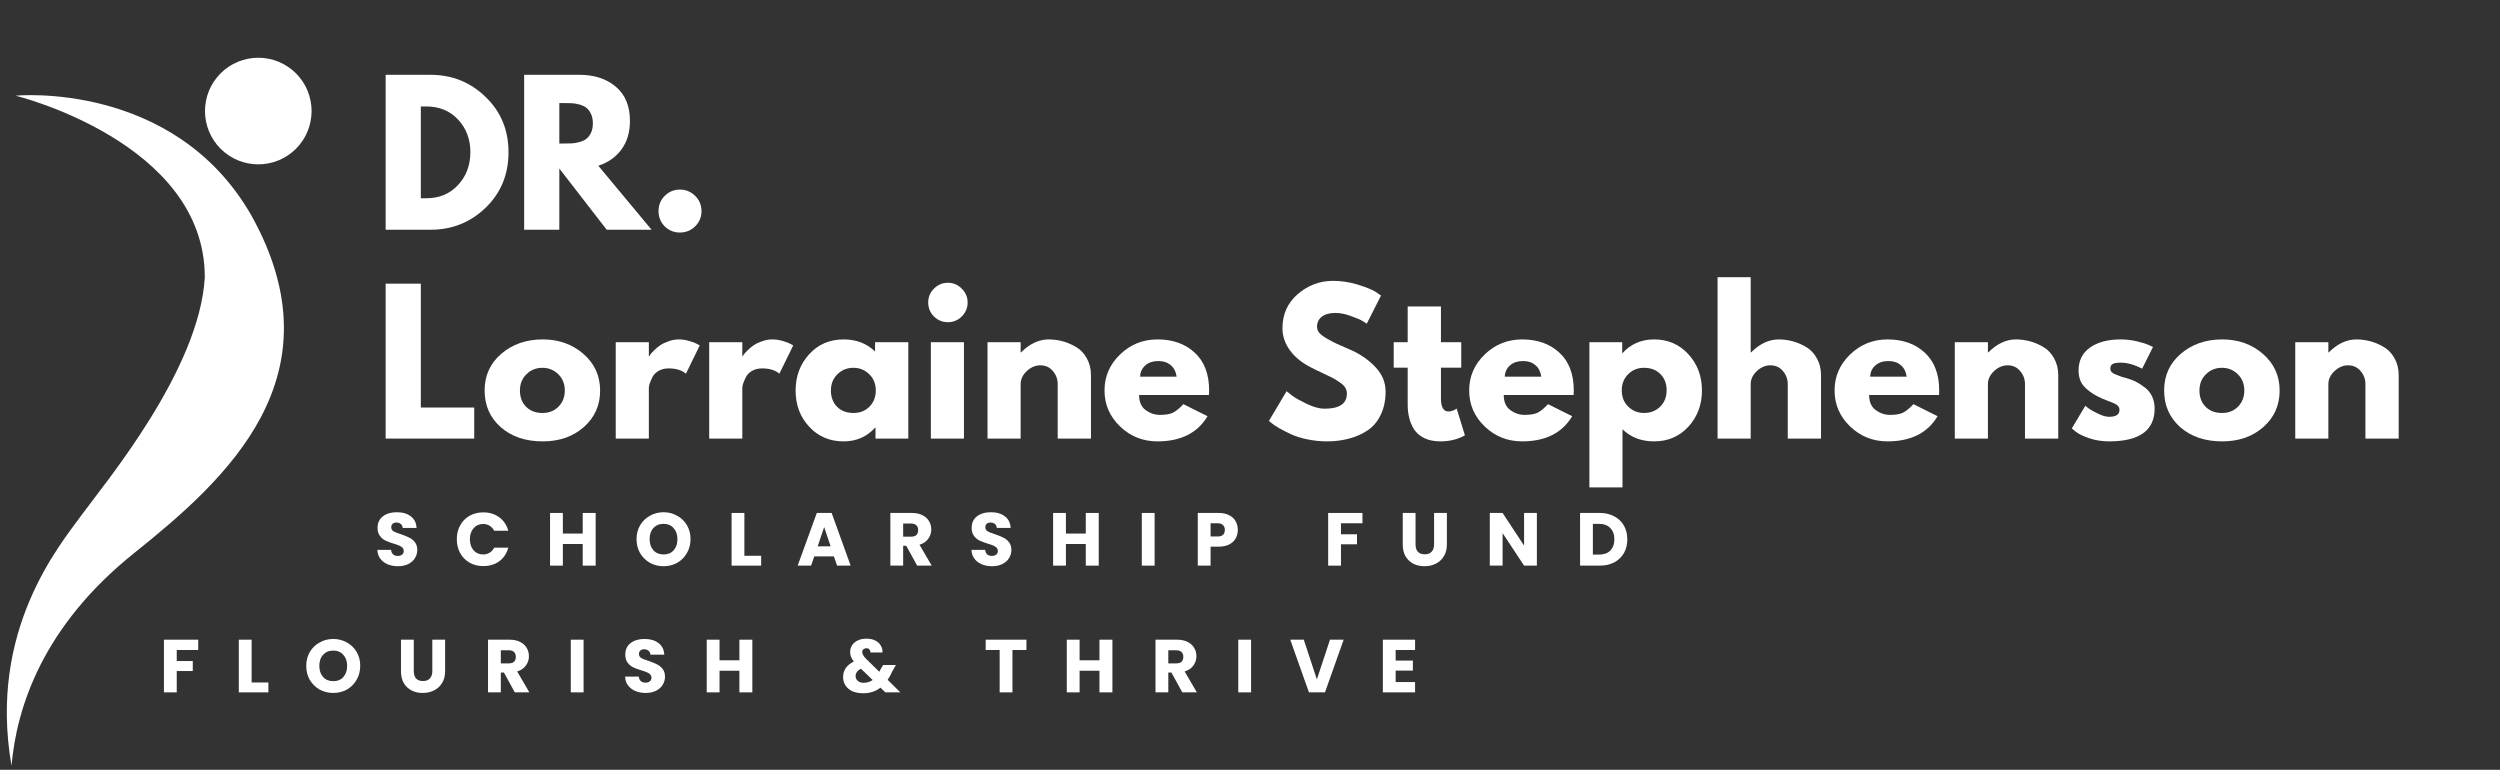 <svg xmlns="http://www.w3.org/2000/svg" xmlns:xlink="http://www.w3.org/1999/xlink" width="354" zoomAndPan="magnify" viewBox="0 0 265.5 81.75" height="109" preserveAspectRatio="xMidYMid meet" version="1.0"><rect x="0" y="0" width="265.5" height="81.75" fill="#333333" stroke="none"/><defs><g/><clipPath id="3fc53ea612"><path d="M 0.641 10 L 31 10 L 31 81.5 L 0.641 81.5 Z M 0.641 10 " clip-rule="nonzero"/></clipPath><clipPath id="75da7093bf"><path d="M 21 6.133 L 33.543 6.133 L 33.543 18 L 21 18 Z M 21 6.133 " clip-rule="nonzero"/></clipPath></defs><g clip-path="url(#3fc53ea612)"><path fill="#ffffff" d="M 1.652 10.16 C 1.652 10.16 21.75 15.082 21.75 29.438 C 21.203 39.285 11.129 51.32 8.719 54.625 C 6.309 57.93 -1.277 66.941 1.223 81.316 C 1.758 75.246 4.438 66.586 14.254 58.73 C 24.07 50.875 36.23 39.961 26.684 22.859 C 18.457 8.52 1.652 10.16 1.652 10.16 Z M 1.652 10.16 " fill-opacity="1" fill-rule="nonzero"/></g><g clip-path="url(#75da7093bf)"><path fill="#ffffff" d="M 33.09 11.793 C 33.09 12.164 33.055 12.531 32.98 12.898 C 32.91 13.262 32.801 13.617 32.66 13.961 C 32.52 14.305 32.344 14.629 32.137 14.938 C 31.93 15.246 31.695 15.535 31.434 15.797 C 31.172 16.059 30.883 16.293 30.574 16.5 C 30.266 16.707 29.941 16.883 29.598 17.023 C 29.254 17.164 28.898 17.273 28.535 17.344 C 28.168 17.418 27.801 17.453 27.43 17.453 C 27.059 17.453 26.691 17.418 26.324 17.344 C 25.961 17.273 25.605 17.164 25.262 17.023 C 24.922 16.883 24.594 16.707 24.285 16.5 C 23.977 16.293 23.691 16.059 23.426 15.797 C 23.164 15.535 22.93 15.246 22.723 14.938 C 22.516 14.629 22.344 14.305 22.199 13.961 C 22.059 13.617 21.949 13.262 21.879 12.898 C 21.805 12.531 21.77 12.164 21.77 11.793 C 21.77 11.422 21.805 11.055 21.879 10.688 C 21.949 10.324 22.059 9.969 22.199 9.625 C 22.344 9.285 22.516 8.957 22.723 8.648 C 22.93 8.34 23.164 8.055 23.426 7.789 C 23.691 7.527 23.977 7.293 24.285 7.086 C 24.594 6.879 24.922 6.707 25.262 6.562 C 25.605 6.422 25.961 6.312 26.324 6.242 C 26.691 6.168 27.059 6.133 27.43 6.133 C 27.801 6.133 28.168 6.168 28.535 6.242 C 28.898 6.312 29.254 6.422 29.598 6.562 C 29.941 6.707 30.266 6.879 30.574 7.086 C 30.883 7.293 31.172 7.527 31.434 7.789 C 31.695 8.055 31.93 8.34 32.137 8.648 C 32.344 8.957 32.52 9.285 32.66 9.625 C 32.801 9.969 32.91 10.324 32.98 10.688 C 33.055 11.055 33.09 11.422 33.09 11.793 Z M 33.09 11.793 " fill-opacity="1" fill-rule="nonzero"/></g><g fill="#ffffff" fill-opacity="1"><g transform="translate(39.753, 24.398)"><g><path d="M 1.203 -16.453 L 5.969 -16.453 C 8.25 -16.453 10.195 -15.672 11.812 -14.109 C 13.438 -12.547 14.25 -10.586 14.25 -8.234 C 14.25 -5.867 13.441 -3.906 11.828 -2.344 C 10.211 -0.781 8.258 0 5.969 0 L 1.203 0 Z M 4.938 -3.344 L 5.516 -3.344 C 6.891 -3.344 8.008 -3.805 8.875 -4.734 C 9.75 -5.66 10.191 -6.82 10.203 -8.219 C 10.203 -9.613 9.766 -10.773 8.891 -11.703 C 8.023 -12.629 6.898 -13.094 5.516 -13.094 L 4.938 -13.094 Z M 4.938 -3.344 "/></g></g></g><g fill="#ffffff" fill-opacity="1"><g transform="translate(54.462, 24.398)"><g><path d="M 1.203 -16.453 L 7.078 -16.453 C 8.66 -16.453 9.945 -16.031 10.938 -15.188 C 11.938 -14.344 12.438 -13.133 12.438 -11.562 C 12.438 -10.352 12.133 -9.336 11.531 -8.516 C 10.926 -7.703 10.109 -7.129 9.078 -6.797 L 14.734 0 L 9.969 0 L 4.938 -6.5 L 4.938 0 L 1.203 0 Z M 4.938 -9.156 L 5.391 -9.156 C 5.734 -9.156 6.023 -9.16 6.266 -9.172 C 6.504 -9.18 6.773 -9.227 7.078 -9.312 C 7.379 -9.395 7.625 -9.508 7.812 -9.656 C 8 -9.801 8.16 -10.008 8.297 -10.281 C 8.43 -10.562 8.5 -10.898 8.5 -11.297 C 8.5 -11.703 8.43 -12.039 8.297 -12.312 C 8.16 -12.594 8 -12.805 7.812 -12.953 C 7.625 -13.098 7.379 -13.211 7.078 -13.297 C 6.773 -13.379 6.504 -13.426 6.266 -13.438 C 6.023 -13.445 5.734 -13.453 5.391 -13.453 L 4.938 -13.453 Z M 4.938 -9.156 "/></g></g></g><g fill="#ffffff" fill-opacity="1"><g transform="translate(68.733, 24.398)"><g><path d="M 3.469 -4.266 C 4.102 -4.266 4.645 -4.039 5.094 -3.594 C 5.539 -3.156 5.766 -2.613 5.766 -1.969 C 5.766 -1.344 5.539 -0.805 5.094 -0.359 C 4.645 0.078 4.102 0.297 3.469 0.297 C 2.844 0.297 2.305 0.078 1.859 -0.359 C 1.422 -0.805 1.203 -1.344 1.203 -1.969 C 1.203 -2.613 1.422 -3.156 1.859 -3.594 C 2.305 -4.039 2.844 -4.266 3.469 -4.266 Z M 3.469 -4.266 "/></g></g></g><g fill="#ffffff" fill-opacity="1"><g transform="translate(39.753, 46.577)"><g><path d="M 4.938 -16.453 L 4.938 -3.297 L 10.609 -3.297 L 10.609 0 L 1.203 0 L 1.203 -16.453 Z M 4.938 -16.453 "/></g></g></g><g fill="#ffffff" fill-opacity="1"><g transform="translate(51.014, 46.577)"><g><path d="M 2.156 -1.219 C 1.02 -2.227 0.453 -3.523 0.453 -5.109 C 0.453 -6.691 1.039 -7.988 2.219 -9 C 3.406 -10.02 4.875 -10.531 6.625 -10.531 C 8.332 -10.531 9.773 -10.016 10.953 -8.984 C 12.129 -7.961 12.719 -6.664 12.719 -5.094 C 12.719 -3.531 12.141 -2.238 10.984 -1.219 C 9.836 -0.207 8.383 0.297 6.625 0.297 C 4.789 0.297 3.301 -0.207 2.156 -1.219 Z M 4.891 -6.828 C 4.43 -6.379 4.203 -5.801 4.203 -5.094 C 4.203 -4.395 4.422 -3.82 4.859 -3.375 C 5.297 -2.938 5.875 -2.719 6.594 -2.719 C 7.289 -2.719 7.859 -2.941 8.297 -3.391 C 8.742 -3.836 8.969 -4.41 8.969 -5.109 C 8.969 -5.805 8.738 -6.379 8.281 -6.828 C 7.82 -7.285 7.258 -7.516 6.594 -7.516 C 5.914 -7.516 5.348 -7.285 4.891 -6.828 Z M 4.891 -6.828 "/></g></g></g><g fill="#ffffff" fill-opacity="1"><g transform="translate(64.189, 46.577)"><g><path d="M 1.203 0 L 1.203 -10.234 L 4.719 -10.234 L 4.719 -8.75 L 4.766 -8.75 C 4.797 -8.801 4.836 -8.867 4.891 -8.953 C 4.953 -9.035 5.082 -9.176 5.281 -9.375 C 5.477 -9.57 5.691 -9.75 5.922 -9.906 C 6.148 -10.062 6.441 -10.203 6.797 -10.328 C 7.16 -10.461 7.523 -10.531 7.891 -10.531 C 8.273 -10.531 8.656 -10.473 9.031 -10.359 C 9.406 -10.254 9.676 -10.148 9.844 -10.047 L 10.125 -9.891 L 8.656 -6.891 C 8.219 -7.266 7.602 -7.453 6.812 -7.453 C 6.395 -7.453 6.031 -7.359 5.719 -7.172 C 5.414 -6.984 5.203 -6.754 5.078 -6.484 C 4.953 -6.223 4.859 -6 4.797 -5.812 C 4.742 -5.633 4.719 -5.492 4.719 -5.391 L 4.719 0 Z M 1.203 0 "/></g></g></g><g fill="#ffffff" fill-opacity="1"><g transform="translate(74.114, 46.577)"><g><path d="M 1.203 0 L 1.203 -10.234 L 4.719 -10.234 L 4.719 -8.75 L 4.766 -8.75 C 4.797 -8.801 4.836 -8.867 4.891 -8.953 C 4.953 -9.035 5.082 -9.176 5.281 -9.375 C 5.477 -9.57 5.691 -9.75 5.922 -9.906 C 6.148 -10.062 6.441 -10.203 6.797 -10.328 C 7.16 -10.461 7.523 -10.531 7.891 -10.531 C 8.273 -10.531 8.656 -10.473 9.031 -10.359 C 9.406 -10.254 9.676 -10.148 9.844 -10.047 L 10.125 -9.891 L 8.656 -6.891 C 8.219 -7.266 7.602 -7.453 6.812 -7.453 C 6.395 -7.453 6.031 -7.359 5.719 -7.172 C 5.414 -6.984 5.203 -6.754 5.078 -6.484 C 4.953 -6.223 4.859 -6 4.797 -5.812 C 4.742 -5.633 4.719 -5.492 4.719 -5.391 L 4.719 0 Z M 1.203 0 "/></g></g></g><g fill="#ffffff" fill-opacity="1"><g transform="translate(84.04, 46.577)"><g><path d="M 1.891 -1.266 C 0.93 -2.305 0.453 -3.582 0.453 -5.094 C 0.453 -6.613 0.93 -7.898 1.891 -8.953 C 2.848 -10.004 4.066 -10.531 5.547 -10.531 C 6.898 -10.531 8.016 -10.102 8.891 -9.25 L 8.891 -10.234 L 12.422 -10.234 L 12.422 0 L 8.938 0 L 8.938 -1.156 L 8.891 -1.156 C 8.016 -0.188 6.898 0.297 5.547 0.297 C 4.066 0.297 2.848 -0.223 1.891 -1.266 Z M 4.891 -6.828 C 4.43 -6.379 4.203 -5.801 4.203 -5.094 C 4.203 -4.395 4.422 -3.82 4.859 -3.375 C 5.297 -2.938 5.875 -2.719 6.594 -2.719 C 7.289 -2.719 7.859 -2.941 8.297 -3.391 C 8.742 -3.836 8.969 -4.41 8.969 -5.109 C 8.969 -5.805 8.738 -6.379 8.281 -6.828 C 7.82 -7.285 7.258 -7.516 6.594 -7.516 C 5.914 -7.516 5.348 -7.285 4.891 -6.828 Z M 4.891 -6.828 "/></g></g></g><g fill="#ffffff" fill-opacity="1"><g transform="translate(97.653, 46.577)"><g><path d="M 1.531 -15.922 C 1.945 -16.336 2.441 -16.547 3.016 -16.547 C 3.586 -16.547 4.078 -16.336 4.484 -15.922 C 4.898 -15.516 5.109 -15.023 5.109 -14.453 C 5.109 -13.879 4.898 -13.383 4.484 -12.969 C 4.078 -12.562 3.586 -12.359 3.016 -12.359 C 2.441 -12.359 1.945 -12.562 1.531 -12.969 C 1.125 -13.383 0.922 -13.879 0.922 -14.453 C 0.922 -15.023 1.125 -15.516 1.531 -15.922 Z M 1.203 -10.234 L 1.203 0 L 4.719 0 L 4.719 -10.234 Z M 1.203 -10.234 "/></g></g></g><g fill="#ffffff" fill-opacity="1"><g transform="translate(103.672, 46.577)"><g><path d="M 1.203 0 L 1.203 -10.234 L 4.719 -10.234 L 4.719 -9.156 L 4.766 -9.156 C 5.68 -10.07 6.66 -10.531 7.703 -10.531 C 8.203 -10.531 8.703 -10.461 9.203 -10.328 C 9.703 -10.191 10.18 -9.984 10.641 -9.703 C 11.098 -9.43 11.469 -9.035 11.75 -8.516 C 12.039 -8.004 12.188 -7.41 12.188 -6.734 L 12.188 0 L 8.656 0 L 8.656 -5.781 C 8.656 -6.312 8.484 -6.773 8.141 -7.172 C 7.805 -7.578 7.363 -7.781 6.812 -7.781 C 6.281 -7.781 5.797 -7.57 5.359 -7.156 C 4.93 -6.75 4.719 -6.289 4.719 -5.781 L 4.719 0 Z M 1.203 0 "/></g></g></g><g fill="#ffffff" fill-opacity="1"><g transform="translate(116.847, 46.577)"><g><path d="M 11.547 -4.625 L 4.125 -4.625 C 4.125 -3.906 4.352 -3.375 4.812 -3.031 C 5.281 -2.688 5.789 -2.516 6.344 -2.516 C 6.914 -2.516 7.363 -2.586 7.688 -2.734 C 8.02 -2.891 8.398 -3.195 8.828 -3.656 L 11.391 -2.375 C 10.328 -0.594 8.555 0.297 6.078 0.297 C 4.535 0.297 3.211 -0.227 2.109 -1.281 C 1.004 -2.344 0.453 -3.617 0.453 -5.109 C 0.453 -6.598 1.004 -7.875 2.109 -8.938 C 3.211 -10 4.535 -10.531 6.078 -10.531 C 7.703 -10.531 9.02 -10.062 10.031 -9.125 C 11.051 -8.188 11.562 -6.848 11.562 -5.109 C 11.562 -4.867 11.555 -4.707 11.547 -4.625 Z M 4.234 -6.578 L 8.109 -6.578 C 8.035 -7.109 7.828 -7.516 7.484 -7.797 C 7.148 -8.086 6.719 -8.234 6.188 -8.234 C 5.594 -8.234 5.125 -8.078 4.781 -7.766 C 4.438 -7.461 4.254 -7.066 4.234 -6.578 Z M 4.234 -6.578 "/></g></g></g><g fill="#ffffff" fill-opacity="1"><g transform="translate(128.865, 46.577)"><g/></g></g><g fill="#ffffff" fill-opacity="1"><g transform="translate(134.306, 46.577)"><g><path d="M 7.25 -16.75 C 8.145 -16.75 9.016 -16.617 9.859 -16.359 C 10.711 -16.098 11.348 -15.844 11.766 -15.594 L 12.359 -15.188 L 10.844 -12.203 C 10.727 -12.285 10.562 -12.391 10.344 -12.516 C 10.133 -12.641 9.738 -12.805 9.156 -13.016 C 8.57 -13.234 8.023 -13.344 7.516 -13.344 C 6.891 -13.344 6.406 -13.207 6.062 -12.938 C 5.727 -12.676 5.562 -12.316 5.562 -11.859 C 5.562 -11.641 5.641 -11.43 5.797 -11.234 C 5.961 -11.047 6.238 -10.836 6.625 -10.609 C 7.008 -10.391 7.348 -10.211 7.641 -10.078 C 7.93 -9.953 8.379 -9.754 8.984 -9.484 C 10.055 -9.035 10.969 -8.422 11.719 -7.641 C 12.469 -6.867 12.844 -5.988 12.844 -5 C 12.844 -4.062 12.672 -3.238 12.328 -2.531 C 11.992 -1.82 11.531 -1.27 10.938 -0.875 C 10.344 -0.477 9.688 -0.188 8.969 0 C 8.25 0.195 7.473 0.297 6.641 0.297 C 5.922 0.297 5.211 0.223 4.516 0.078 C 3.828 -0.066 3.25 -0.25 2.781 -0.469 C 2.32 -0.688 1.906 -0.898 1.531 -1.109 C 1.164 -1.328 0.895 -1.508 0.719 -1.656 L 0.453 -1.875 L 2.328 -5.031 C 2.492 -4.895 2.711 -4.723 2.984 -4.516 C 3.266 -4.305 3.758 -4.031 4.469 -3.688 C 5.188 -3.344 5.816 -3.172 6.359 -3.172 C 7.941 -3.172 8.734 -3.707 8.734 -4.781 C 8.734 -5.008 8.676 -5.219 8.562 -5.406 C 8.445 -5.602 8.242 -5.797 7.953 -5.984 C 7.672 -6.18 7.422 -6.336 7.203 -6.453 C 6.984 -6.566 6.625 -6.738 6.125 -6.969 C 5.633 -7.195 5.27 -7.375 5.031 -7.5 C 4.031 -7.988 3.254 -8.602 2.703 -9.344 C 2.16 -10.082 1.891 -10.875 1.891 -11.719 C 1.891 -13.195 2.43 -14.406 3.516 -15.344 C 4.609 -16.281 5.852 -16.75 7.25 -16.75 Z M 7.25 -16.75 "/></g></g></g><g fill="#ffffff" fill-opacity="1"><g transform="translate(147.7, 46.577)"><g><path d="M 1.797 -10.234 L 1.797 -14.031 L 5.328 -14.031 L 5.328 -10.234 L 7.484 -10.234 L 7.484 -7.531 L 5.328 -7.531 L 5.328 -4.281 C 5.328 -3.344 5.594 -2.875 6.125 -2.875 C 6.25 -2.875 6.383 -2.898 6.531 -2.953 C 6.688 -3.004 6.801 -3.055 6.875 -3.109 L 7 -3.188 L 7.875 -0.344 C 7.113 0.082 6.25 0.297 5.281 0.297 C 4.613 0.297 4.039 0.18 3.562 -0.047 C 3.082 -0.285 2.719 -0.598 2.469 -0.984 C 2.227 -1.379 2.055 -1.789 1.953 -2.219 C 1.848 -2.656 1.797 -3.117 1.797 -3.609 L 1.797 -7.531 L 0.312 -7.531 L 0.312 -10.234 Z M 1.797 -10.234 "/></g></g></g><g fill="#ffffff" fill-opacity="1"><g transform="translate(155.573, 46.577)"><g><path d="M 11.547 -4.625 L 4.125 -4.625 C 4.125 -3.906 4.352 -3.375 4.812 -3.031 C 5.281 -2.688 5.789 -2.516 6.344 -2.516 C 6.914 -2.516 7.363 -2.586 7.688 -2.734 C 8.02 -2.891 8.398 -3.195 8.828 -3.656 L 11.391 -2.375 C 10.328 -0.594 8.555 0.297 6.078 0.297 C 4.535 0.297 3.211 -0.227 2.109 -1.281 C 1.004 -2.344 0.453 -3.617 0.453 -5.109 C 0.453 -6.598 1.004 -7.875 2.109 -8.938 C 3.211 -10 4.535 -10.531 6.078 -10.531 C 7.703 -10.531 9.02 -10.062 10.031 -9.125 C 11.051 -8.188 11.562 -6.848 11.562 -5.109 C 11.562 -4.867 11.555 -4.707 11.547 -4.625 Z M 4.234 -6.578 L 8.109 -6.578 C 8.035 -7.109 7.828 -7.516 7.484 -7.797 C 7.148 -8.086 6.719 -8.234 6.188 -8.234 C 5.594 -8.234 5.125 -8.078 4.781 -7.766 C 4.438 -7.461 4.254 -7.066 4.234 -6.578 Z M 4.234 -6.578 "/></g></g></g><g fill="#ffffff" fill-opacity="1"><g transform="translate(167.591, 46.577)"><g><path d="M 11.719 -8.953 C 12.676 -7.91 13.156 -6.629 13.156 -5.109 C 13.156 -3.598 12.676 -2.316 11.719 -1.266 C 10.758 -0.223 9.547 0.297 8.078 0.297 C 6.723 0.297 5.602 -0.129 4.719 -0.984 L 4.719 5.188 L 1.203 5.188 L 1.203 -10.234 L 4.688 -10.234 L 4.688 -9.078 L 4.719 -9.078 C 5.602 -10.047 6.723 -10.531 8.078 -10.531 C 9.547 -10.531 10.758 -10.004 11.719 -8.953 Z M 8.719 -3.391 C 9.176 -3.836 9.406 -4.414 9.406 -5.125 C 9.406 -5.832 9.188 -6.406 8.75 -6.844 C 8.312 -7.289 7.734 -7.516 7.016 -7.516 C 6.328 -7.516 5.758 -7.285 5.312 -6.828 C 4.863 -6.379 4.641 -5.812 4.641 -5.125 C 4.641 -4.414 4.867 -3.836 5.328 -3.391 C 5.785 -2.941 6.348 -2.719 7.016 -2.719 C 7.691 -2.719 8.258 -2.941 8.719 -3.391 Z M 8.719 -3.391 "/></g></g></g><g fill="#ffffff" fill-opacity="1"><g transform="translate(181.204, 46.577)"><g><path d="M 1.203 0 L 1.203 -17.141 L 4.719 -17.141 L 4.719 -9.156 L 4.766 -9.156 C 5.68 -10.07 6.66 -10.531 7.703 -10.531 C 8.203 -10.531 8.703 -10.461 9.203 -10.328 C 9.703 -10.191 10.18 -9.984 10.641 -9.703 C 11.098 -9.43 11.469 -9.035 11.75 -8.516 C 12.039 -8.004 12.188 -7.41 12.188 -6.734 L 12.188 0 L 8.656 0 L 8.656 -5.781 C 8.656 -6.312 8.484 -6.773 8.141 -7.172 C 7.805 -7.578 7.363 -7.781 6.812 -7.781 C 6.281 -7.781 5.797 -7.57 5.359 -7.156 C 4.93 -6.75 4.719 -6.289 4.719 -5.781 L 4.719 0 Z M 1.203 0 "/></g></g></g><g fill="#ffffff" fill-opacity="1"><g transform="translate(194.379, 46.577)"><g><path d="M 11.547 -4.625 L 4.125 -4.625 C 4.125 -3.906 4.352 -3.375 4.812 -3.031 C 5.281 -2.688 5.789 -2.516 6.344 -2.516 C 6.914 -2.516 7.363 -2.586 7.688 -2.734 C 8.02 -2.891 8.398 -3.195 8.828 -3.656 L 11.391 -2.375 C 10.328 -0.594 8.555 0.297 6.078 0.297 C 4.535 0.297 3.211 -0.227 2.109 -1.281 C 1.004 -2.344 0.453 -3.617 0.453 -5.109 C 0.453 -6.598 1.004 -7.875 2.109 -8.938 C 3.211 -10 4.535 -10.531 6.078 -10.531 C 7.703 -10.531 9.02 -10.062 10.031 -9.125 C 11.051 -8.188 11.562 -6.848 11.562 -5.109 C 11.562 -4.867 11.555 -4.707 11.547 -4.625 Z M 4.234 -6.578 L 8.109 -6.578 C 8.035 -7.109 7.828 -7.516 7.484 -7.797 C 7.148 -8.086 6.719 -8.234 6.188 -8.234 C 5.594 -8.234 5.125 -8.078 4.781 -7.766 C 4.438 -7.461 4.254 -7.066 4.234 -6.578 Z M 4.234 -6.578 "/></g></g></g><g fill="#ffffff" fill-opacity="1"><g transform="translate(206.397, 46.577)"><g><path d="M 1.203 0 L 1.203 -10.234 L 4.719 -10.234 L 4.719 -9.156 L 4.766 -9.156 C 5.68 -10.07 6.66 -10.531 7.703 -10.531 C 8.203 -10.531 8.703 -10.461 9.203 -10.328 C 9.703 -10.191 10.18 -9.984 10.641 -9.703 C 11.098 -9.43 11.469 -9.035 11.75 -8.516 C 12.039 -8.004 12.188 -7.41 12.188 -6.734 L 12.188 0 L 8.656 0 L 8.656 -5.781 C 8.656 -6.312 8.484 -6.773 8.141 -7.172 C 7.805 -7.578 7.363 -7.781 6.812 -7.781 C 6.281 -7.781 5.797 -7.57 5.359 -7.156 C 4.93 -6.75 4.719 -6.289 4.719 -5.781 L 4.719 0 Z M 1.203 0 "/></g></g></g><g fill="#ffffff" fill-opacity="1"><g transform="translate(219.572, 46.577)"><g><path d="M 5.641 -10.531 C 6.223 -10.531 6.801 -10.461 7.375 -10.328 C 7.945 -10.191 8.375 -10.055 8.656 -9.922 L 9.078 -9.734 L 7.922 -7.422 C 7.117 -7.848 6.359 -8.062 5.641 -8.062 C 5.242 -8.062 4.961 -8.016 4.797 -7.922 C 4.629 -7.836 4.547 -7.676 4.547 -7.438 C 4.547 -7.383 4.551 -7.332 4.562 -7.281 C 4.57 -7.227 4.598 -7.176 4.641 -7.125 C 4.68 -7.082 4.719 -7.039 4.75 -7 C 4.789 -6.969 4.848 -6.93 4.922 -6.891 C 5.004 -6.859 5.066 -6.832 5.109 -6.812 C 5.16 -6.789 5.238 -6.758 5.344 -6.719 C 5.445 -6.676 5.523 -6.645 5.578 -6.625 C 5.629 -6.602 5.719 -6.57 5.844 -6.531 C 5.977 -6.5 6.078 -6.473 6.141 -6.453 C 6.555 -6.336 6.914 -6.207 7.219 -6.062 C 7.52 -5.914 7.836 -5.711 8.172 -5.453 C 8.516 -5.203 8.781 -4.883 8.969 -4.5 C 9.156 -4.113 9.25 -3.676 9.25 -3.188 C 9.25 -0.863 7.633 0.297 4.406 0.297 C 3.676 0.297 2.977 0.188 2.312 -0.031 C 1.656 -0.258 1.18 -0.488 0.891 -0.719 L 0.453 -1.078 L 1.891 -3.484 C 1.992 -3.391 2.133 -3.281 2.312 -3.156 C 2.488 -3.031 2.801 -2.859 3.25 -2.641 C 3.695 -2.422 4.086 -2.312 4.422 -2.312 C 5.148 -2.312 5.516 -2.555 5.516 -3.047 C 5.516 -3.273 5.422 -3.453 5.234 -3.578 C 5.055 -3.703 4.742 -3.844 4.297 -4 C 3.848 -4.164 3.5 -4.316 3.25 -4.453 C 2.613 -4.773 2.109 -5.145 1.734 -5.562 C 1.359 -5.988 1.172 -6.547 1.172 -7.234 C 1.172 -8.273 1.57 -9.082 2.375 -9.656 C 3.188 -10.238 4.273 -10.531 5.641 -10.531 Z M 5.641 -10.531 "/></g></g></g><g fill="#ffffff" fill-opacity="1"><g transform="translate(229.378, 46.577)"><g><path d="M 2.156 -1.219 C 1.02 -2.227 0.453 -3.523 0.453 -5.109 C 0.453 -6.691 1.039 -7.988 2.219 -9 C 3.406 -10.02 4.875 -10.531 6.625 -10.531 C 8.332 -10.531 9.773 -10.016 10.953 -8.984 C 12.129 -7.961 12.719 -6.664 12.719 -5.094 C 12.719 -3.531 12.141 -2.238 10.984 -1.219 C 9.836 -0.207 8.383 0.297 6.625 0.297 C 4.789 0.297 3.301 -0.207 2.156 -1.219 Z M 4.891 -6.828 C 4.43 -6.379 4.203 -5.801 4.203 -5.094 C 4.203 -4.395 4.422 -3.82 4.859 -3.375 C 5.297 -2.938 5.875 -2.719 6.594 -2.719 C 7.289 -2.719 7.859 -2.941 8.297 -3.391 C 8.742 -3.836 8.969 -4.41 8.969 -5.109 C 8.969 -5.805 8.738 -6.379 8.281 -6.828 C 7.82 -7.285 7.258 -7.516 6.594 -7.516 C 5.914 -7.516 5.348 -7.285 4.891 -6.828 Z M 4.891 -6.828 "/></g></g></g><g fill="#ffffff" fill-opacity="1"><g transform="translate(242.553, 46.577)"><g><path d="M 1.203 0 L 1.203 -10.234 L 4.719 -10.234 L 4.719 -9.156 L 4.766 -9.156 C 5.68 -10.07 6.66 -10.531 7.703 -10.531 C 8.203 -10.531 8.703 -10.461 9.203 -10.328 C 9.703 -10.191 10.18 -9.984 10.641 -9.703 C 11.098 -9.43 11.469 -9.035 11.75 -8.516 C 12.039 -8.004 12.188 -7.41 12.188 -6.734 L 12.188 0 L 8.656 0 L 8.656 -5.781 C 8.656 -6.312 8.484 -6.773 8.141 -7.172 C 7.805 -7.578 7.363 -7.781 6.812 -7.781 C 6.281 -7.781 5.797 -7.57 5.359 -7.156 C 4.93 -6.75 4.719 -6.289 4.719 -5.781 L 4.719 0 Z M 1.203 0 "/></g></g></g><g fill="#ffffff" fill-opacity="1"><g transform="translate(39.753, 60.07)"><g><path d="M 2.516 0.062 C 2.109 0.062 1.742 -0.004 1.422 -0.141 C 1.098 -0.273 0.836 -0.473 0.641 -0.734 C 0.441 -0.992 0.336 -1.305 0.328 -1.672 L 1.781 -1.672 C 1.801 -1.461 1.875 -1.301 2 -1.188 C 2.125 -1.082 2.285 -1.031 2.484 -1.031 C 2.68 -1.031 2.836 -1.078 2.953 -1.172 C 3.066 -1.266 3.125 -1.395 3.125 -1.562 C 3.125 -1.695 3.078 -1.812 2.984 -1.906 C 2.898 -2 2.789 -2.07 2.656 -2.125 C 2.52 -2.188 2.328 -2.254 2.078 -2.328 C 1.711 -2.441 1.414 -2.551 1.188 -2.656 C 0.957 -2.77 0.758 -2.938 0.594 -3.156 C 0.426 -3.375 0.344 -3.66 0.344 -4.016 C 0.344 -4.535 0.531 -4.941 0.906 -5.234 C 1.289 -5.523 1.785 -5.672 2.391 -5.672 C 3.004 -5.672 3.5 -5.523 3.875 -5.234 C 4.258 -4.941 4.461 -4.531 4.484 -4 L 3.016 -4 C 3.004 -4.176 2.938 -4.316 2.812 -4.422 C 2.688 -4.523 2.531 -4.578 2.344 -4.578 C 2.176 -4.578 2.039 -4.531 1.938 -4.438 C 1.844 -4.352 1.797 -4.234 1.797 -4.078 C 1.797 -3.891 1.879 -3.742 2.047 -3.641 C 2.211 -3.547 2.477 -3.441 2.844 -3.328 C 3.207 -3.203 3.5 -3.082 3.719 -2.969 C 3.945 -2.863 4.145 -2.703 4.312 -2.484 C 4.477 -2.273 4.562 -2.004 4.562 -1.672 C 4.562 -1.348 4.477 -1.055 4.312 -0.797 C 4.156 -0.535 3.922 -0.328 3.609 -0.172 C 3.297 -0.016 2.93 0.062 2.516 0.062 Z M 2.516 0.062 "/></g></g></g><g fill="#ffffff" fill-opacity="1"><g transform="translate(48.248, 60.07)"><g><path d="M 0.266 -2.812 C 0.266 -3.363 0.383 -3.852 0.625 -4.281 C 0.863 -4.719 1.195 -5.055 1.625 -5.297 C 2.051 -5.535 2.535 -5.656 3.078 -5.656 C 3.742 -5.656 4.312 -5.477 4.781 -5.125 C 5.25 -4.781 5.566 -4.305 5.734 -3.703 L 4.234 -3.703 C 4.117 -3.93 3.957 -4.109 3.75 -4.234 C 3.551 -4.359 3.32 -4.422 3.062 -4.422 C 2.645 -4.422 2.305 -4.27 2.047 -3.969 C 1.785 -3.676 1.656 -3.289 1.656 -2.812 C 1.656 -2.32 1.785 -1.926 2.047 -1.625 C 2.305 -1.332 2.645 -1.188 3.062 -1.188 C 3.32 -1.188 3.551 -1.25 3.75 -1.375 C 3.957 -1.5 4.117 -1.676 4.234 -1.906 L 5.734 -1.906 C 5.566 -1.301 5.25 -0.82 4.781 -0.469 C 4.312 -0.125 3.742 0.047 3.078 0.047 C 2.535 0.047 2.051 -0.07 1.625 -0.312 C 1.195 -0.562 0.863 -0.898 0.625 -1.328 C 0.383 -1.754 0.266 -2.25 0.266 -2.812 Z M 0.266 -2.812 "/></g></g></g><g fill="#ffffff" fill-opacity="1"><g transform="translate(57.915, 60.07)"><g><path d="M 5.344 -5.594 L 5.344 0 L 3.969 0 L 3.969 -2.297 L 1.859 -2.297 L 1.859 0 L 0.5 0 L 0.5 -5.594 L 1.859 -5.594 L 1.859 -3.406 L 3.969 -3.406 L 3.969 -5.594 Z M 5.344 -5.594 "/></g></g></g><g fill="#ffffff" fill-opacity="1"><g transform="translate(67.335, 60.07)"><g><path d="M 3.141 0.062 C 2.609 0.062 2.125 -0.055 1.688 -0.297 C 1.25 -0.547 0.898 -0.891 0.641 -1.328 C 0.391 -1.766 0.266 -2.258 0.266 -2.812 C 0.266 -3.363 0.391 -3.852 0.641 -4.281 C 0.898 -4.719 1.25 -5.055 1.688 -5.297 C 2.125 -5.547 2.609 -5.672 3.141 -5.672 C 3.66 -5.672 4.141 -5.547 4.578 -5.297 C 5.023 -5.055 5.375 -4.719 5.625 -4.281 C 5.875 -3.852 6 -3.363 6 -2.812 C 6 -2.258 5.867 -1.766 5.609 -1.328 C 5.359 -0.891 5.016 -0.547 4.578 -0.297 C 4.141 -0.055 3.66 0.062 3.141 0.062 Z M 3.141 -1.188 C 3.586 -1.188 3.941 -1.332 4.203 -1.625 C 4.473 -1.926 4.609 -2.32 4.609 -2.812 C 4.609 -3.301 4.473 -3.691 4.203 -3.984 C 3.941 -4.285 3.586 -4.438 3.141 -4.438 C 2.691 -4.438 2.332 -4.289 2.062 -4 C 1.789 -3.707 1.656 -3.312 1.656 -2.812 C 1.656 -2.32 1.789 -1.926 2.062 -1.625 C 2.332 -1.332 2.691 -1.188 3.141 -1.188 Z M 3.141 -1.188 "/></g></g></g><g fill="#ffffff" fill-opacity="1"><g transform="translate(77.194, 60.07)"><g><path d="M 1.859 -1.047 L 3.641 -1.047 L 3.641 0 L 0.5 0 L 0.5 -5.594 L 1.859 -5.594 Z M 1.859 -1.047 "/></g></g></g><g fill="#ffffff" fill-opacity="1"><g transform="translate(84.588, 60.07)"><g><path d="M 3.969 -0.984 L 1.891 -0.984 L 1.547 0 L 0.125 0 L 2.156 -5.594 L 3.734 -5.594 L 5.75 0 L 4.312 0 Z M 3.625 -2.047 L 2.938 -4.094 L 2.25 -2.047 Z M 3.625 -2.047 "/></g></g></g><g fill="#ffffff" fill-opacity="1"><g transform="translate(94.056, 60.07)"><g><path d="M 3.344 0 L 2.188 -2.109 L 1.859 -2.109 L 1.859 0 L 0.5 0 L 0.5 -5.594 L 2.781 -5.594 C 3.219 -5.594 3.594 -5.516 3.906 -5.359 C 4.219 -5.203 4.453 -4.988 4.609 -4.719 C 4.766 -4.457 4.844 -4.16 4.844 -3.828 C 4.844 -3.461 4.734 -3.133 4.516 -2.844 C 4.305 -2.551 4 -2.344 3.594 -2.219 L 4.891 0 Z M 1.859 -3.078 L 2.703 -3.078 C 2.953 -3.078 3.141 -3.133 3.266 -3.25 C 3.391 -3.375 3.453 -3.551 3.453 -3.781 C 3.453 -3.988 3.391 -4.156 3.266 -4.281 C 3.141 -4.406 2.953 -4.469 2.703 -4.469 L 1.859 -4.469 Z M 1.859 -3.078 "/></g></g></g><g fill="#ffffff" fill-opacity="1"><g transform="translate(102.846, 60.07)"><g><path d="M 2.516 0.062 C 2.109 0.062 1.742 -0.004 1.422 -0.141 C 1.098 -0.273 0.836 -0.473 0.641 -0.734 C 0.441 -0.992 0.336 -1.305 0.328 -1.672 L 1.781 -1.672 C 1.801 -1.461 1.875 -1.301 2 -1.188 C 2.125 -1.082 2.285 -1.031 2.484 -1.031 C 2.68 -1.031 2.836 -1.078 2.953 -1.172 C 3.066 -1.266 3.125 -1.395 3.125 -1.562 C 3.125 -1.695 3.078 -1.812 2.984 -1.906 C 2.898 -2 2.789 -2.07 2.656 -2.125 C 2.52 -2.188 2.328 -2.254 2.078 -2.328 C 1.711 -2.441 1.414 -2.551 1.188 -2.656 C 0.957 -2.77 0.758 -2.938 0.594 -3.156 C 0.426 -3.375 0.344 -3.66 0.344 -4.016 C 0.344 -4.535 0.531 -4.941 0.906 -5.234 C 1.289 -5.523 1.785 -5.672 2.391 -5.672 C 3.004 -5.672 3.5 -5.523 3.875 -5.234 C 4.258 -4.941 4.461 -4.531 4.484 -4 L 3.016 -4 C 3.004 -4.176 2.938 -4.316 2.812 -4.422 C 2.688 -4.523 2.531 -4.578 2.344 -4.578 C 2.176 -4.578 2.039 -4.531 1.938 -4.438 C 1.844 -4.352 1.797 -4.234 1.797 -4.078 C 1.797 -3.891 1.879 -3.742 2.047 -3.641 C 2.211 -3.547 2.477 -3.441 2.844 -3.328 C 3.207 -3.203 3.5 -3.082 3.719 -2.969 C 3.945 -2.863 4.145 -2.703 4.312 -2.484 C 4.477 -2.273 4.562 -2.004 4.562 -1.672 C 4.562 -1.348 4.477 -1.055 4.312 -0.797 C 4.156 -0.535 3.922 -0.328 3.609 -0.172 C 3.297 -0.016 2.93 0.062 2.516 0.062 Z M 2.516 0.062 "/></g></g></g><g fill="#ffffff" fill-opacity="1"><g transform="translate(111.341, 60.07)"><g><path d="M 5.344 -5.594 L 5.344 0 L 3.969 0 L 3.969 -2.297 L 1.859 -2.297 L 1.859 0 L 0.5 0 L 0.5 -5.594 L 1.859 -5.594 L 1.859 -3.406 L 3.969 -3.406 L 3.969 -5.594 Z M 5.344 -5.594 "/></g></g></g><g fill="#ffffff" fill-opacity="1"><g transform="translate(120.761, 60.07)"><g><path d="M 1.859 -5.594 L 1.859 0 L 0.5 0 L 0.5 -5.594 Z M 1.859 -5.594 "/></g></g></g><g fill="#ffffff" fill-opacity="1"><g transform="translate(126.704, 60.07)"><g><path d="M 4.75 -3.797 C 4.75 -3.473 4.676 -3.176 4.531 -2.906 C 4.383 -2.633 4.156 -2.414 3.844 -2.25 C 3.539 -2.094 3.16 -2.016 2.703 -2.016 L 1.859 -2.016 L 1.859 0 L 0.5 0 L 0.5 -5.594 L 2.703 -5.594 C 3.148 -5.594 3.523 -5.516 3.828 -5.359 C 4.141 -5.203 4.367 -4.988 4.516 -4.719 C 4.672 -4.445 4.75 -4.141 4.75 -3.797 Z M 2.594 -3.094 C 2.852 -3.094 3.047 -3.148 3.172 -3.266 C 3.305 -3.391 3.375 -3.566 3.375 -3.797 C 3.375 -4.016 3.305 -4.188 3.172 -4.312 C 3.047 -4.438 2.852 -4.5 2.594 -4.5 L 1.859 -4.5 L 1.859 -3.094 Z M 2.594 -3.094 "/></g></g></g><g fill="#ffffff" fill-opacity="1"><g transform="translate(135.271, 60.07)"><g/></g></g><g fill="#ffffff" fill-opacity="1"><g transform="translate(140.551, 60.07)"><g><path d="M 4.141 -5.594 L 4.141 -4.5 L 1.859 -4.5 L 1.859 -3.328 L 3.562 -3.328 L 3.562 -2.266 L 1.859 -2.266 L 1.859 0 L 0.5 0 L 0.5 -5.594 Z M 4.141 -5.594 "/></g></g></g><g fill="#ffffff" fill-opacity="1"><g transform="translate(148.503, 60.07)"><g><path d="M 1.828 -5.594 L 1.828 -2.25 C 1.828 -1.914 1.91 -1.656 2.078 -1.469 C 2.242 -1.289 2.488 -1.203 2.812 -1.203 C 3.125 -1.203 3.363 -1.289 3.531 -1.469 C 3.707 -1.656 3.797 -1.914 3.797 -2.25 L 3.797 -5.594 L 5.156 -5.594 L 5.156 -2.25 C 5.156 -1.75 5.047 -1.328 4.828 -0.984 C 4.617 -0.641 4.332 -0.379 3.969 -0.203 C 3.613 -0.023 3.219 0.062 2.781 0.062 C 2.344 0.062 1.945 -0.023 1.594 -0.203 C 1.25 -0.379 0.973 -0.641 0.766 -0.984 C 0.566 -1.328 0.469 -1.75 0.469 -2.25 L 0.469 -5.594 Z M 1.828 -5.594 "/></g></g></g><g fill="#ffffff" fill-opacity="1"><g transform="translate(157.716, 60.07)"><g><path d="M 5.5 0 L 4.141 0 L 1.859 -3.453 L 1.859 0 L 0.5 0 L 0.5 -5.594 L 1.859 -5.594 L 4.141 -2.125 L 4.141 -5.594 L 5.5 -5.594 Z M 5.5 0 "/></g></g></g><g fill="#ffffff" fill-opacity="1"><g transform="translate(167.304, 60.07)"><g><path d="M 2.594 -5.594 C 3.176 -5.594 3.688 -5.473 4.125 -5.234 C 4.57 -5.004 4.914 -4.676 5.156 -4.25 C 5.395 -3.832 5.516 -3.348 5.516 -2.797 C 5.516 -2.242 5.395 -1.754 5.156 -1.328 C 4.914 -0.91 4.57 -0.582 4.125 -0.344 C 3.688 -0.113 3.176 0 2.594 0 L 0.5 0 L 0.5 -5.594 Z M 2.5 -1.172 C 3.02 -1.172 3.422 -1.312 3.703 -1.594 C 3.992 -1.883 4.141 -2.285 4.141 -2.797 C 4.141 -3.305 3.992 -3.707 3.703 -4 C 3.422 -4.289 3.02 -4.438 2.5 -4.438 L 1.859 -4.438 L 1.859 -1.172 Z M 2.5 -1.172 "/></g></g></g><g fill="#ffffff" fill-opacity="1"><g transform="translate(16.91, 73.529)"><g><path d="M 4.141 -5.594 L 4.141 -4.5 L 1.859 -4.5 L 1.859 -3.328 L 3.562 -3.328 L 3.562 -2.266 L 1.859 -2.266 L 1.859 0 L 0.5 0 L 0.5 -5.594 Z M 4.141 -5.594 "/></g></g></g><g fill="#ffffff" fill-opacity="1"><g transform="translate(24.862, 73.529)"><g><path d="M 1.859 -1.047 L 3.641 -1.047 L 3.641 0 L 0.5 0 L 0.5 -5.594 L 1.859 -5.594 Z M 1.859 -1.047 "/></g></g></g><g fill="#ffffff" fill-opacity="1"><g transform="translate(32.257, 73.529)"><g><path d="M 3.141 0.062 C 2.609 0.062 2.125 -0.055 1.688 -0.297 C 1.25 -0.547 0.898 -0.891 0.641 -1.328 C 0.391 -1.766 0.266 -2.258 0.266 -2.812 C 0.266 -3.363 0.391 -3.852 0.641 -4.281 C 0.898 -4.719 1.25 -5.055 1.688 -5.297 C 2.125 -5.547 2.609 -5.672 3.141 -5.672 C 3.66 -5.672 4.141 -5.547 4.578 -5.297 C 5.023 -5.055 5.375 -4.719 5.625 -4.281 C 5.875 -3.852 6 -3.363 6 -2.812 C 6 -2.258 5.867 -1.766 5.609 -1.328 C 5.359 -0.891 5.016 -0.547 4.578 -0.297 C 4.141 -0.055 3.66 0.062 3.141 0.062 Z M 3.141 -1.188 C 3.586 -1.188 3.941 -1.332 4.203 -1.625 C 4.473 -1.926 4.609 -2.32 4.609 -2.812 C 4.609 -3.301 4.473 -3.691 4.203 -3.984 C 3.941 -4.285 3.586 -4.438 3.141 -4.438 C 2.691 -4.438 2.332 -4.289 2.062 -4 C 1.789 -3.707 1.656 -3.312 1.656 -2.812 C 1.656 -2.32 1.789 -1.926 2.062 -1.625 C 2.332 -1.332 2.691 -1.188 3.141 -1.188 Z M 3.141 -1.188 "/></g></g></g><g fill="#ffffff" fill-opacity="1"><g transform="translate(42.115, 73.529)"><g><path d="M 1.828 -5.594 L 1.828 -2.25 C 1.828 -1.914 1.91 -1.656 2.078 -1.469 C 2.242 -1.289 2.488 -1.203 2.812 -1.203 C 3.125 -1.203 3.363 -1.289 3.531 -1.469 C 3.707 -1.656 3.797 -1.914 3.797 -2.25 L 3.797 -5.594 L 5.156 -5.594 L 5.156 -2.25 C 5.156 -1.75 5.047 -1.328 4.828 -0.984 C 4.617 -0.641 4.332 -0.379 3.969 -0.203 C 3.613 -0.023 3.219 0.062 2.781 0.062 C 2.344 0.062 1.945 -0.023 1.594 -0.203 C 1.25 -0.379 0.973 -0.641 0.766 -0.984 C 0.566 -1.328 0.469 -1.75 0.469 -2.25 L 0.469 -5.594 Z M 1.828 -5.594 "/></g></g></g><g fill="#ffffff" fill-opacity="1"><g transform="translate(51.328, 73.529)"><g><path d="M 3.344 0 L 2.188 -2.109 L 1.859 -2.109 L 1.859 0 L 0.5 0 L 0.5 -5.594 L 2.781 -5.594 C 3.219 -5.594 3.594 -5.516 3.906 -5.359 C 4.219 -5.203 4.453 -4.988 4.609 -4.719 C 4.766 -4.457 4.844 -4.16 4.844 -3.828 C 4.844 -3.461 4.734 -3.133 4.516 -2.844 C 4.305 -2.551 4 -2.344 3.594 -2.219 L 4.891 0 Z M 1.859 -3.078 L 2.703 -3.078 C 2.953 -3.078 3.141 -3.133 3.266 -3.25 C 3.391 -3.375 3.453 -3.551 3.453 -3.781 C 3.453 -3.988 3.391 -4.156 3.266 -4.281 C 3.141 -4.406 2.953 -4.469 2.703 -4.469 L 1.859 -4.469 Z M 1.859 -3.078 "/></g></g></g><g fill="#ffffff" fill-opacity="1"><g transform="translate(60.118, 73.529)"><g><path d="M 1.859 -5.594 L 1.859 0 L 0.5 0 L 0.5 -5.594 Z M 1.859 -5.594 "/></g></g></g><g fill="#ffffff" fill-opacity="1"><g transform="translate(66.061, 73.529)"><g><path d="M 2.516 0.062 C 2.109 0.062 1.742 -0.004 1.422 -0.141 C 1.098 -0.273 0.836 -0.473 0.641 -0.734 C 0.441 -0.992 0.336 -1.305 0.328 -1.672 L 1.781 -1.672 C 1.801 -1.461 1.875 -1.301 2 -1.188 C 2.125 -1.082 2.285 -1.031 2.484 -1.031 C 2.68 -1.031 2.836 -1.078 2.953 -1.172 C 3.066 -1.266 3.125 -1.395 3.125 -1.562 C 3.125 -1.695 3.078 -1.812 2.984 -1.906 C 2.898 -2 2.789 -2.07 2.656 -2.125 C 2.52 -2.188 2.328 -2.254 2.078 -2.328 C 1.711 -2.441 1.414 -2.551 1.188 -2.656 C 0.957 -2.77 0.758 -2.938 0.594 -3.156 C 0.426 -3.375 0.344 -3.66 0.344 -4.016 C 0.344 -4.535 0.531 -4.941 0.906 -5.234 C 1.289 -5.523 1.785 -5.672 2.391 -5.672 C 3.004 -5.672 3.5 -5.523 3.875 -5.234 C 4.258 -4.941 4.461 -4.531 4.484 -4 L 3.016 -4 C 3.004 -4.176 2.938 -4.316 2.812 -4.422 C 2.688 -4.523 2.531 -4.578 2.344 -4.578 C 2.176 -4.578 2.039 -4.531 1.938 -4.438 C 1.844 -4.352 1.797 -4.234 1.797 -4.078 C 1.797 -3.891 1.879 -3.742 2.047 -3.641 C 2.211 -3.547 2.477 -3.441 2.844 -3.328 C 3.207 -3.203 3.5 -3.082 3.719 -2.969 C 3.945 -2.863 4.145 -2.703 4.312 -2.484 C 4.477 -2.273 4.562 -2.004 4.562 -1.672 C 4.562 -1.348 4.477 -1.055 4.312 -0.797 C 4.156 -0.535 3.922 -0.328 3.609 -0.172 C 3.297 -0.016 2.93 0.062 2.516 0.062 Z M 2.516 0.062 "/></g></g></g><g fill="#ffffff" fill-opacity="1"><g transform="translate(74.555, 73.529)"><g><path d="M 5.344 -5.594 L 5.344 0 L 3.969 0 L 3.969 -2.297 L 1.859 -2.297 L 1.859 0 L 0.5 0 L 0.5 -5.594 L 1.859 -5.594 L 1.859 -3.406 L 3.969 -3.406 L 3.969 -5.594 Z M 5.344 -5.594 "/></g></g></g><g fill="#ffffff" fill-opacity="1"><g transform="translate(83.976, 73.529)"><g/></g></g><g fill="#ffffff" fill-opacity="1"><g transform="translate(89.256, 73.529)"><g><path d="M 4.766 0 L 4.25 -0.5 C 3.738 -0.102 3.125 0.094 2.406 0.094 C 1.977 0.094 1.602 0.023 1.281 -0.109 C 0.969 -0.254 0.723 -0.457 0.547 -0.719 C 0.367 -0.977 0.281 -1.281 0.281 -1.625 C 0.281 -1.977 0.375 -2.297 0.562 -2.578 C 0.758 -2.859 1.047 -3.094 1.422 -3.281 C 1.285 -3.445 1.188 -3.609 1.125 -3.766 C 1.062 -3.922 1.031 -4.094 1.031 -4.281 C 1.031 -4.539 1.098 -4.781 1.234 -5 C 1.379 -5.219 1.582 -5.391 1.844 -5.516 C 2.102 -5.641 2.414 -5.703 2.781 -5.703 C 3.145 -5.703 3.453 -5.633 3.703 -5.5 C 3.961 -5.375 4.156 -5.195 4.281 -4.969 C 4.414 -4.75 4.477 -4.504 4.469 -4.234 L 3.172 -4.234 C 3.18 -4.379 3.145 -4.488 3.062 -4.562 C 2.988 -4.645 2.891 -4.688 2.766 -4.688 C 2.641 -4.688 2.531 -4.648 2.438 -4.578 C 2.352 -4.504 2.312 -4.406 2.312 -4.281 C 2.312 -4.176 2.348 -4.062 2.422 -3.938 C 2.492 -3.812 2.609 -3.672 2.766 -3.516 L 4.125 -2.188 C 4.133 -2.207 4.148 -2.234 4.172 -2.266 C 4.191 -2.305 4.211 -2.352 4.234 -2.406 L 4.531 -2.906 L 5.891 -2.906 L 5.5 -2.219 C 5.363 -1.906 5.203 -1.609 5.016 -1.328 L 6.359 0 Z M 2.469 -1.016 C 2.82 -1.016 3.141 -1.113 3.422 -1.312 L 2.172 -2.516 C 1.797 -2.316 1.609 -2.051 1.609 -1.719 C 1.609 -1.52 1.688 -1.352 1.844 -1.219 C 2 -1.082 2.207 -1.016 2.469 -1.016 Z M 2.469 -1.016 "/></g></g></g><g fill="#ffffff" fill-opacity="1"><g transform="translate(99.211, 73.529)"><g/></g></g><g fill="#ffffff" fill-opacity="1"><g transform="translate(104.491, 73.529)"><g><path d="M 4.516 -5.594 L 4.516 -4.5 L 3.031 -4.5 L 3.031 0 L 1.672 0 L 1.672 -4.5 L 0.188 -4.5 L 0.188 -5.594 Z M 4.516 -5.594 "/></g></g></g><g fill="#ffffff" fill-opacity="1"><g transform="translate(112.794, 73.529)"><g><path d="M 5.344 -5.594 L 5.344 0 L 3.969 0 L 3.969 -2.297 L 1.859 -2.297 L 1.859 0 L 0.5 0 L 0.5 -5.594 L 1.859 -5.594 L 1.859 -3.406 L 3.969 -3.406 L 3.969 -5.594 Z M 5.344 -5.594 "/></g></g></g><g fill="#ffffff" fill-opacity="1"><g transform="translate(122.215, 73.529)"><g><path d="M 3.344 0 L 2.188 -2.109 L 1.859 -2.109 L 1.859 0 L 0.5 0 L 0.5 -5.594 L 2.781 -5.594 C 3.219 -5.594 3.594 -5.516 3.906 -5.359 C 4.219 -5.203 4.453 -4.988 4.609 -4.719 C 4.766 -4.457 4.844 -4.16 4.844 -3.828 C 4.844 -3.461 4.734 -3.133 4.516 -2.844 C 4.305 -2.551 4 -2.344 3.594 -2.219 L 4.891 0 Z M 1.859 -3.078 L 2.703 -3.078 C 2.953 -3.078 3.141 -3.133 3.266 -3.25 C 3.391 -3.375 3.453 -3.551 3.453 -3.781 C 3.453 -3.988 3.391 -4.156 3.266 -4.281 C 3.141 -4.406 2.953 -4.469 2.703 -4.469 L 1.859 -4.469 Z M 1.859 -3.078 "/></g></g></g><g fill="#ffffff" fill-opacity="1"><g transform="translate(131.005, 73.529)"><g><path d="M 1.859 -5.594 L 1.859 0 L 0.5 0 L 0.5 -5.594 Z M 1.859 -5.594 "/></g></g></g><g fill="#ffffff" fill-opacity="1"><g transform="translate(136.947, 73.529)"><g><path d="M 5.75 -5.594 L 3.766 0 L 2.062 0 L 0.078 -5.594 L 1.516 -5.594 L 2.906 -1.375 L 4.297 -5.594 Z M 5.75 -5.594 "/></g></g></g><g fill="#ffffff" fill-opacity="1"><g transform="translate(146.359, 73.529)"><g><path d="M 1.859 -4.5 L 1.859 -3.375 L 3.688 -3.375 L 3.688 -2.312 L 1.859 -2.312 L 1.859 -1.094 L 3.922 -1.094 L 3.922 0 L 0.5 0 L 0.5 -5.594 L 3.922 -5.594 L 3.922 -4.5 Z M 1.859 -4.5 "/></g></g></g></svg>